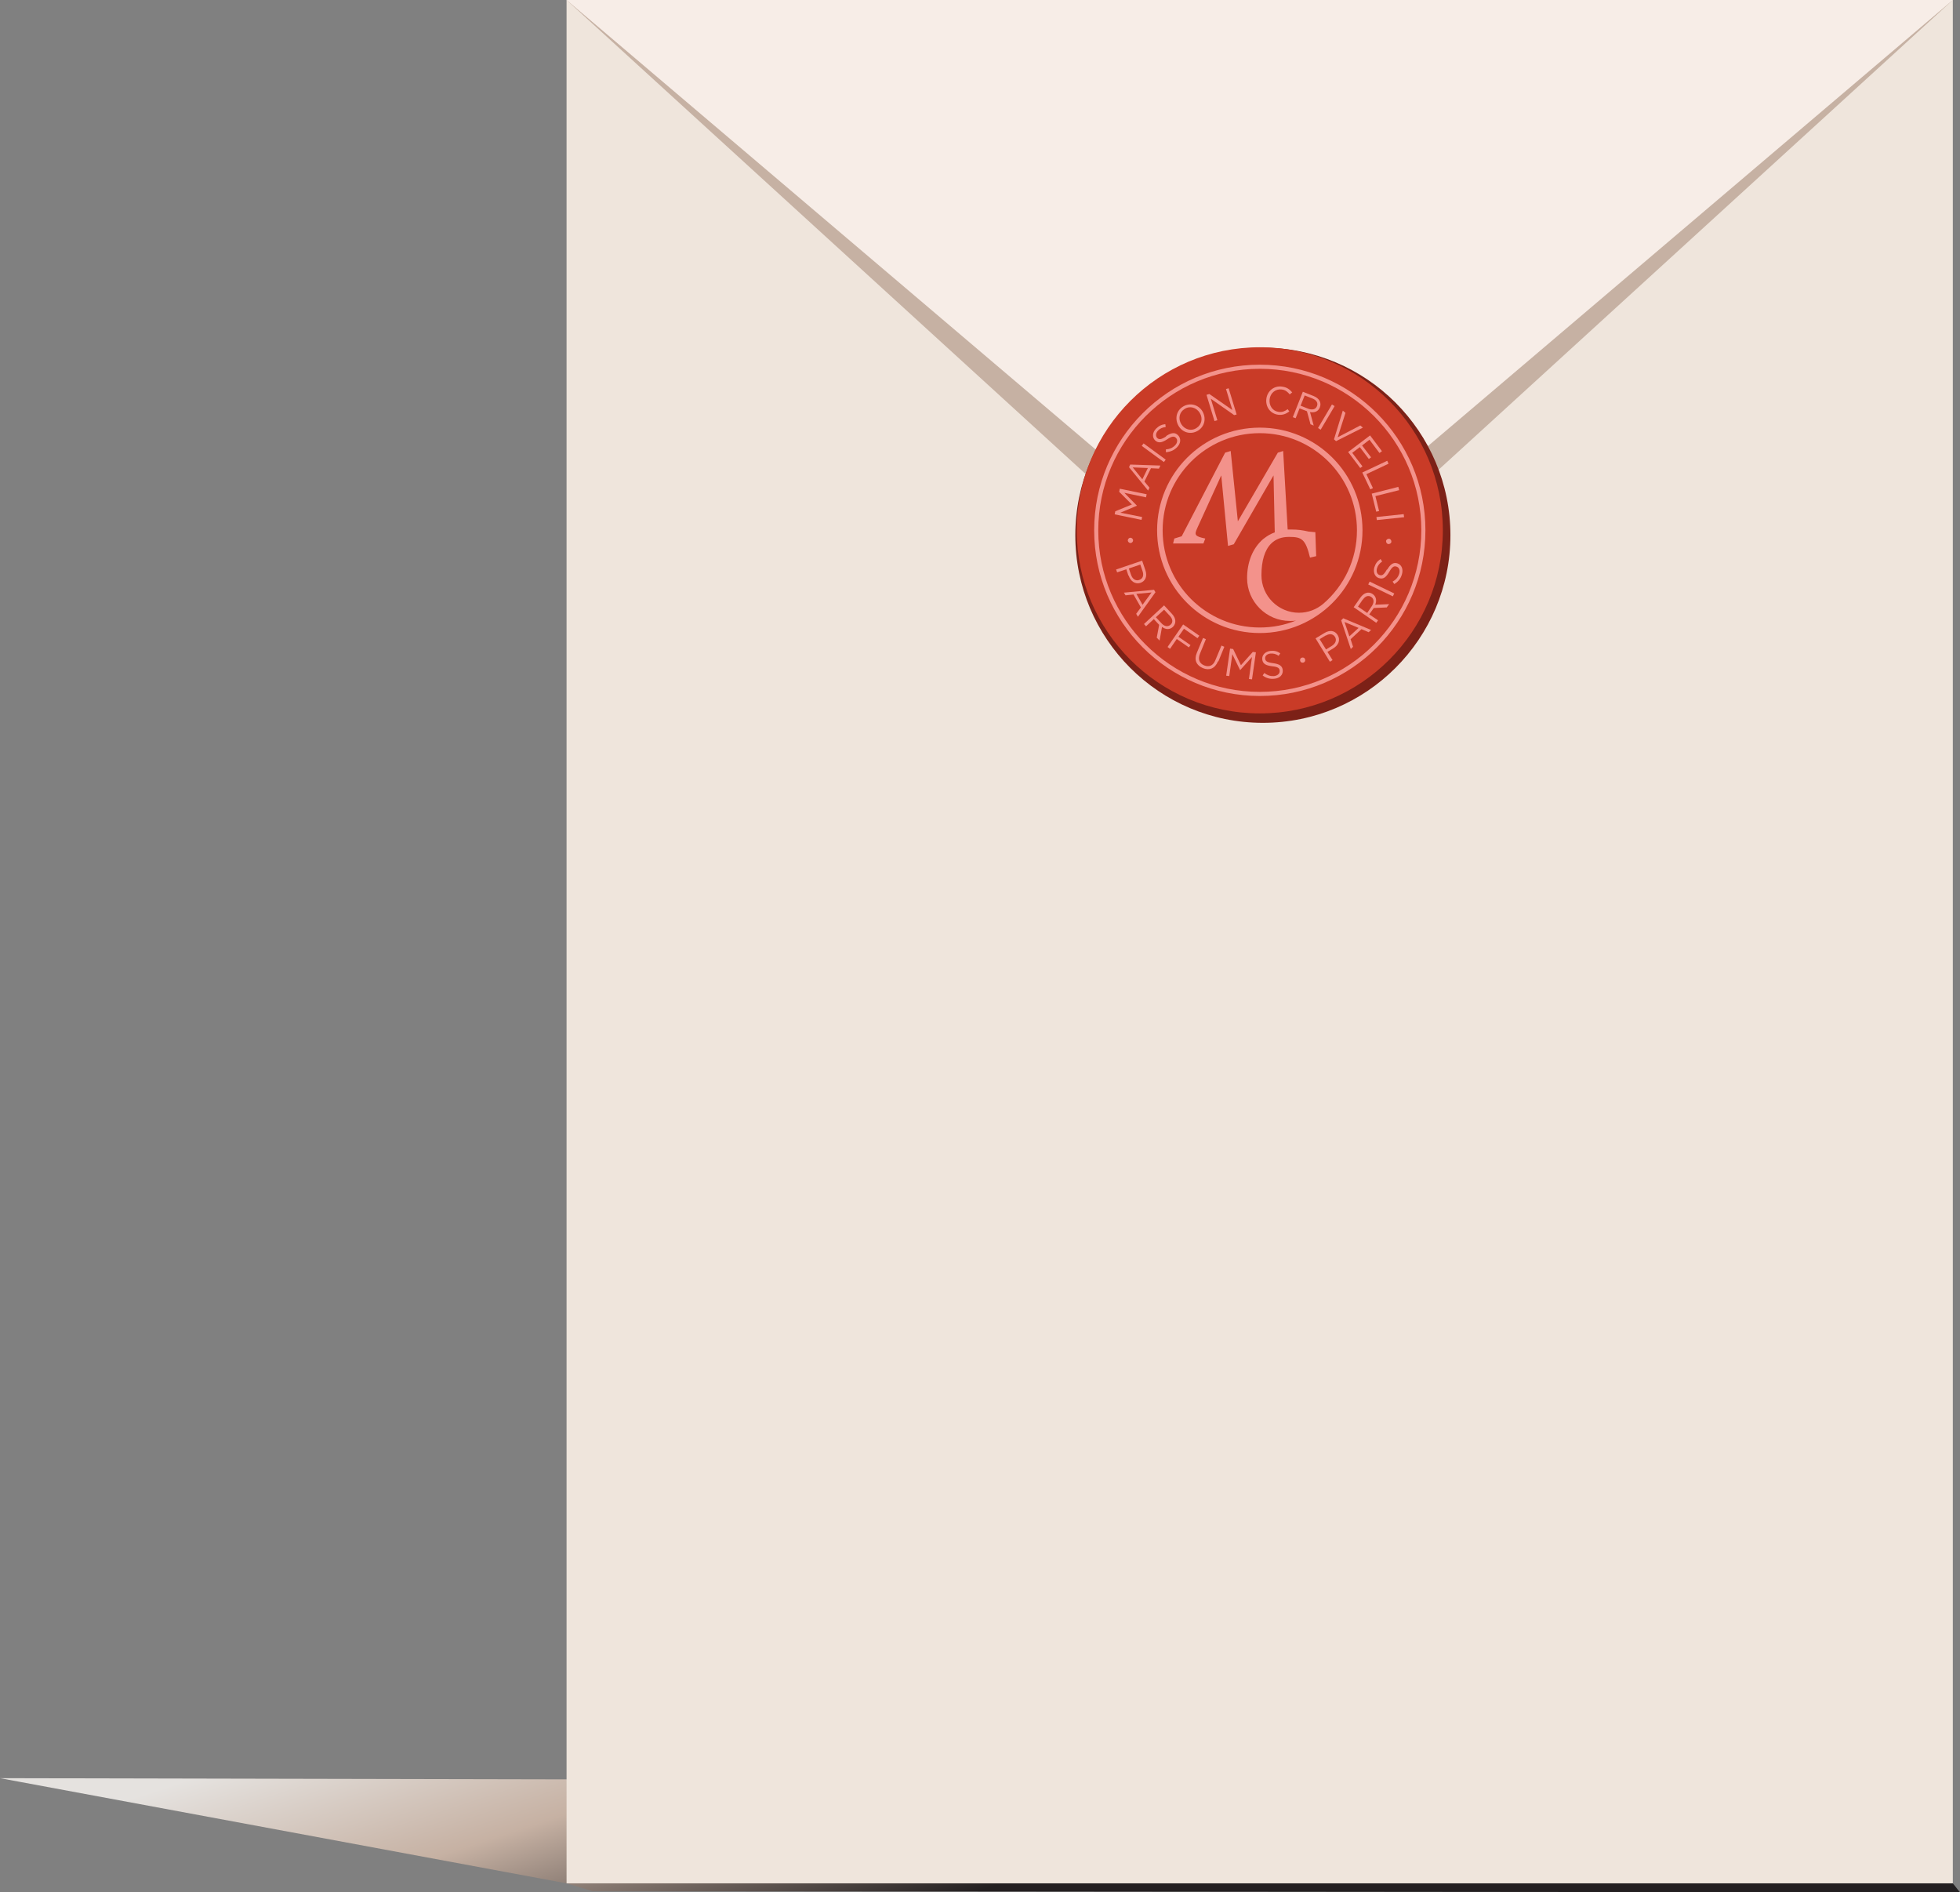 <svg viewBox="0 0 95.62 92.31" xmlns:xlink="http://www.w3.org/1999/xlink" xmlns="http://www.w3.org/2000/svg" data-name="Layer 2" id="Layer_2">
  <rect x="0" y="0" width="95.62" height="92.31" fill="#808080" stroke="none"/>
  <defs>
    <style>
      .cls-1 {
        fill: #f7ede7;
      }

      .cls-2 {
        fill: #7c2117;
      }

      .cls-3 {
        fill: #c93b27;
      }

      .cls-4 {
        fill: url(#linear-gradient);
      }

      .cls-5 {
        fill: #efe5dc;
      }

      .cls-6 {
        fill: #f3928b;
      }

      .cls-7 {
        fill: #c6b1a3;
      }
    </style>
    <linearGradient gradientUnits="userSpaceOnUse" y2="91.97" x2="48.61" y1="74.93" x1="43.01" id="linear-gradient">
      <stop stop-color="#e5e2df" offset=".04"></stop>
      <stop stop-color="#c6b1a3" offset=".45"></stop>
      <stop stop-color="#231f20" offset="1"></stop>
    </linearGradient>
  </defs>
  <g data-name="Layer 9" id="Layer_9">
    <g>
      <polygon points="27.64 91.87 28.9 92.25 95.62 92.31 95.27 91.87 83.44 86.92 0 86.74 27.64 91.87" class="cls-4"></polygon>
      <g>
        <rect height="91.87" width="67.63" x="27.64" class="cls-5"></rect>
        <polygon points="61.46 30.88 95.27 0 27.64 0 61.46 30.88" class="cls-7"></polygon>
        <polygon points="61.46 28.73 95.27 0 27.64 0 61.46 28.73" class="cls-1"></polygon>
        <circle r="9.15" cy="26.11" cx="61.61" class="cls-2"></circle>
        <g>
          <circle r="8.93" cy="25.87" cx="61.46" class="cls-3"></circle>
          <g>
            <path d="M61.46,33.95c-4.45,0-8.08-3.62-8.08-8.08s3.62-8.08,8.08-8.08,8.08,3.62,8.08,8.08-3.62,8.08-8.08,8.08ZM61.46,17.99c-4.34,0-7.88,3.53-7.88,7.88s3.53,7.88,7.88,7.88,7.88-3.53,7.88-7.88-3.53-7.88-7.88-7.88Z" class="cls-6"></path>
            <g>
              <path d="M55.02,26.37c0-.07.05-.13.12-.14.07,0,.13.05.14.12,0,.07-.05.13-.12.14-.07,0-.13-.05-.14-.12Z" class="cls-6"></path>
              <path d="M67.88,26.42c0,.07-.07.12-.14.12s-.12-.07-.12-.14c0-.07.07-.12.14-.12.07,0,.12.07.12.14Z" class="cls-6"></path>
              <g>
                <path d="M55.46,24.67h0s-.8.34-.8.34l1.06.21-.03.14-1.31-.27.03-.15.81-.33-.62-.62.03-.15,1.31.27-.03.15-1.06-.22.61.62Z" class="cls-6"></path>
                <path d="M56.61,22.71l-.07.15-.39-.02-.32.65.25.3-.07.14-.93-1.14.06-.13,1.48.05ZM55.26,22.8l.47.58.27-.55-.75-.03Z" class="cls-6"></path>
                <path d="M55.79,21.63l1.08.79-.09.12-1.08-.79.09-.12Z" class="cls-6"></path>
                <path d="M56.89,21.27c.26-.17.43-.19.58-.04.16.16.14.4-.05.59-.15.15-.32.22-.54.24v-.14c.17-.01.31-.06.44-.19.13-.13.14-.28.05-.37-.09-.09-.19-.09-.43.07-.26.17-.43.2-.59.05-.15-.15-.13-.39.05-.57.14-.14.27-.2.45-.22l.02.14c-.16.02-.28.07-.37.17-.12.12-.13.27-.05.36.09.09.19.09.44-.07Z" class="cls-6"></path>
                <path d="M58.44,21.01c-.35.21-.75.09-.94-.23-.19-.32-.13-.74.22-.95s.75-.08.94.23c.19.32.13.74-.22.95ZM57.79,19.95c-.26.16-.32.48-.16.74.16.26.48.36.74.19.26-.16.32-.48.16-.74-.16-.26-.48-.36-.74-.19Z" class="cls-6"></path>
                <path d="M59.8,18.98l.14-.04.39,1.28-.12.03-1.14-.8.32,1.05-.14.04-.39-1.28.14-.04,1.12.78-.31-1.03Z" class="cls-6"></path>
                <path d="M62.35,20.23c-.38-.05-.62-.39-.57-.78.05-.38.38-.65.77-.59.24.03.37.14.49.28l-.12.1c-.1-.12-.21-.22-.39-.24-.29-.04-.55.16-.59.47s.14.58.43.62c.18.03.31-.03.45-.13l.08.11c-.16.12-.32.19-.56.16Z" class="cls-6"></path>
                <path d="M63.93,20.68l-.17-.62-.36-.14-.19.48-.14-.05.49-1.24.53.21c.27.11.39.32.3.55-.08.21-.27.27-.48.23l.18.66-.17-.07ZM64.03,19.44l-.38-.15-.2.5.38.15c.19.07.36.03.42-.13.06-.15-.02-.29-.22-.37Z" class="cls-6"></path>
                <path d="M65.11,19.81l-.68,1.15-.13-.08.68-1.15.13.08Z" class="cls-6"></path>
                <path d="M66.37,20.76l.12.1-1.31.66-.1-.09.43-1.4.13.11-.38,1.19,1.11-.58Z" class="cls-6"></path>
                <path d="M67.3,22.1l-.49-.65-.36.28.44.58-.11.08-.44-.58-.37.28.5.66-.11.08-.59-.78,1.07-.81.58.77-.11.08Z" class="cls-6"></path>
                <path d="M67.68,22.48l.06.14-1.08.51.32.68-.13.06-.39-.82,1.21-.57Z" class="cls-6"></path>
                <path d="M68.22,23.76l.04.15-1.16.29.18.73-.14.03-.22-.88,1.3-.33Z" class="cls-6"></path>
                <path d="M68.5,25.23l-1.33.14-.02-.15,1.33-.14.02.15Z" class="cls-6"></path>
              </g>
            </g>
            <g>
              <path d="M55.05,28.08l-.1-.31-.45.15-.05-.14,1.27-.43.16.47c.1.29,0,.53-.24.61-.27.09-.49-.09-.58-.36ZM55.74,27.86l-.11-.32-.56.19.11.31c.07.21.23.31.4.25.18-.06.23-.23.16-.43Z" class="cls-6"></path>
              <path d="M55.51,30.08l-.08-.14.23-.31-.36-.63-.39.04-.08-.13,1.47-.14.07.12-.86,1.2ZM56.18,28.9l-.74.07.3.53.44-.6Z" class="cls-6"></path>
              <path d="M56.43,31.12l.12-.64-.26-.28-.38.35-.1-.11.98-.91.39.42c.2.22.21.46.04.63-.16.15-.36.13-.53,0l-.12.67-.13-.14ZM57.07,30.04l-.28-.3-.4.37.28.3c.14.15.31.18.44.06.12-.11.11-.27-.04-.43Z" class="cls-6"></path>
              <path d="M58.42,31.13l-.66-.46-.27.39.59.41-.08.11-.59-.41-.33.48-.12-.09.76-1.1.79.55-.08.11Z" class="cls-6"></path>
              <path d="M59.42,32.26c-.15.36-.43.46-.74.33-.31-.13-.44-.4-.29-.75l.3-.72.14.06-.29.71c-.11.27-.03.47.21.57.23.09.43.02.54-.25l.3-.72.14.06-.29.71Z" class="cls-6"></path>
              <path d="M60.5,32.69h0s-.38-.78-.38-.78l-.15,1.07-.15-.02.19-1.32.15.02.38.79.58-.65.15.02-.19,1.32-.15-.02.15-1.07-.58.64Z" class="cls-6"></path>
              <path d="M62.11,32.35c.3.04.45.13.47.34.02.23-.15.4-.42.42-.21.02-.39-.03-.56-.16l.08-.12c.15.11.29.16.47.15.18-.02.29-.12.28-.26-.01-.13-.08-.19-.37-.22-.31-.04-.46-.12-.48-.34-.02-.21.15-.38.4-.41.19-.02.34.02.48.12l-.08.12c-.13-.09-.26-.12-.4-.11-.17.02-.27.12-.26.24.01.13.09.19.39.23Z" class="cls-6"></path>
              <path d="M63.51,32.08c.07-.02.14.01.16.08.02.07-.01.14-.08.16-.07.02-.14-.01-.16-.08-.02-.07.01-.14.08-.16Z" class="cls-6"></path>
              <path d="M65.04,31.63l-.28.17.25.4-.13.08-.7-1.14.43-.26c.26-.16.51-.13.65.1.15.25.03.5-.22.65ZM64.67,31l-.29.18.31.5.28-.17c.19-.12.25-.29.16-.44-.1-.16-.28-.17-.46-.06Z" class="cls-6"></path>
              <path d="M66.89,30.73l-.12.11-.35-.15-.53.49.12.37-.11.11-.47-1.4.1-.1,1.36.57ZM65.59,30.33l.24.71.45-.41-.69-.29Z" class="cls-6"></path>
              <path d="M67.67,29.63l-.65.03-.22.31.43.29-.09.12-1.1-.76.33-.47c.17-.24.4-.31.6-.17.18.13.2.33.12.52l.68-.03-.11.15ZM66.48,29.25l-.23.34.45.31.23-.34c.11-.17.11-.34-.03-.44-.14-.09-.29-.05-.41.13Z" class="cls-6"></path>
              <path d="M66.82,28.37l1.2.58-.07.14-1.2-.58.07-.14Z" class="cls-6"></path>
              <path d="M67.68,27.78c.15-.26.3-.36.49-.3.22.07.3.3.22.55-.06.2-.18.35-.37.46l-.08-.12c.16-.09.26-.2.32-.38.05-.17,0-.31-.13-.35-.12-.04-.21,0-.35.25-.16.27-.29.38-.51.31-.2-.06-.29-.29-.22-.53.06-.19.15-.3.3-.4l.08.12c-.13.09-.21.19-.25.32-.05.17,0,.3.12.34.12.04.21,0,.36-.27Z" class="cls-6"></path>
            </g>
            <path d="M61.46,20.86c-2.77,0-5.01,2.24-5.01,5.01s2.24,5.01,5.01,5.01,5.01-2.24,5.01-5.01-2.24-5.01-5.01-5.01ZM64.56,29.45c-.32.27-.73.44-1.19.44-1.01,0-1.83-.82-1.83-1.83,0-.7.16-1.23.47-1.54,0,0,0,0,0,0,.22-.22.51-.33.87-.33,0,0,0,0,.01,0,0,0,0,0,0,0,.61,0,.8.1,1.02,1.01l.3-.07-.04-1.17-.33-.03c-.3-.07-.53-.1-.83-.1-.07,0-.13,0-.19,0l-.22-3.83-.26.08h0s0,0,0,0l-1.95,3.35-.35-3.43h0s0,0,0,0l-.27.08-2.12,4.08-.36.11h0s0,0,0,0l-.06.24h1.48s0,0,0,0l.09-.24c-.52-.11-.54-.18-.39-.51l1.17-2.57.33,3.44.28-.08,1.94-3.36.06,2.78c-.2.07-.38.18-.53.3,0,0,0,0,0,0-.01,0-.02.02-.04.03-.51.44-.78,1.13-.78,1.9,0,1.15.94,2.09,2.09,2.09.1,0,.2,0,.3-.02-.55.22-1.14.34-1.77.34-2.62,0-4.74-2.12-4.74-4.74s2.12-4.74,4.74-4.74,4.74,2.12,4.74,4.74c0,1.43-.63,2.71-1.64,3.58Z" class="cls-6"></path>
          </g>
        </g>
      </g>
    </g>
  </g>
</svg>